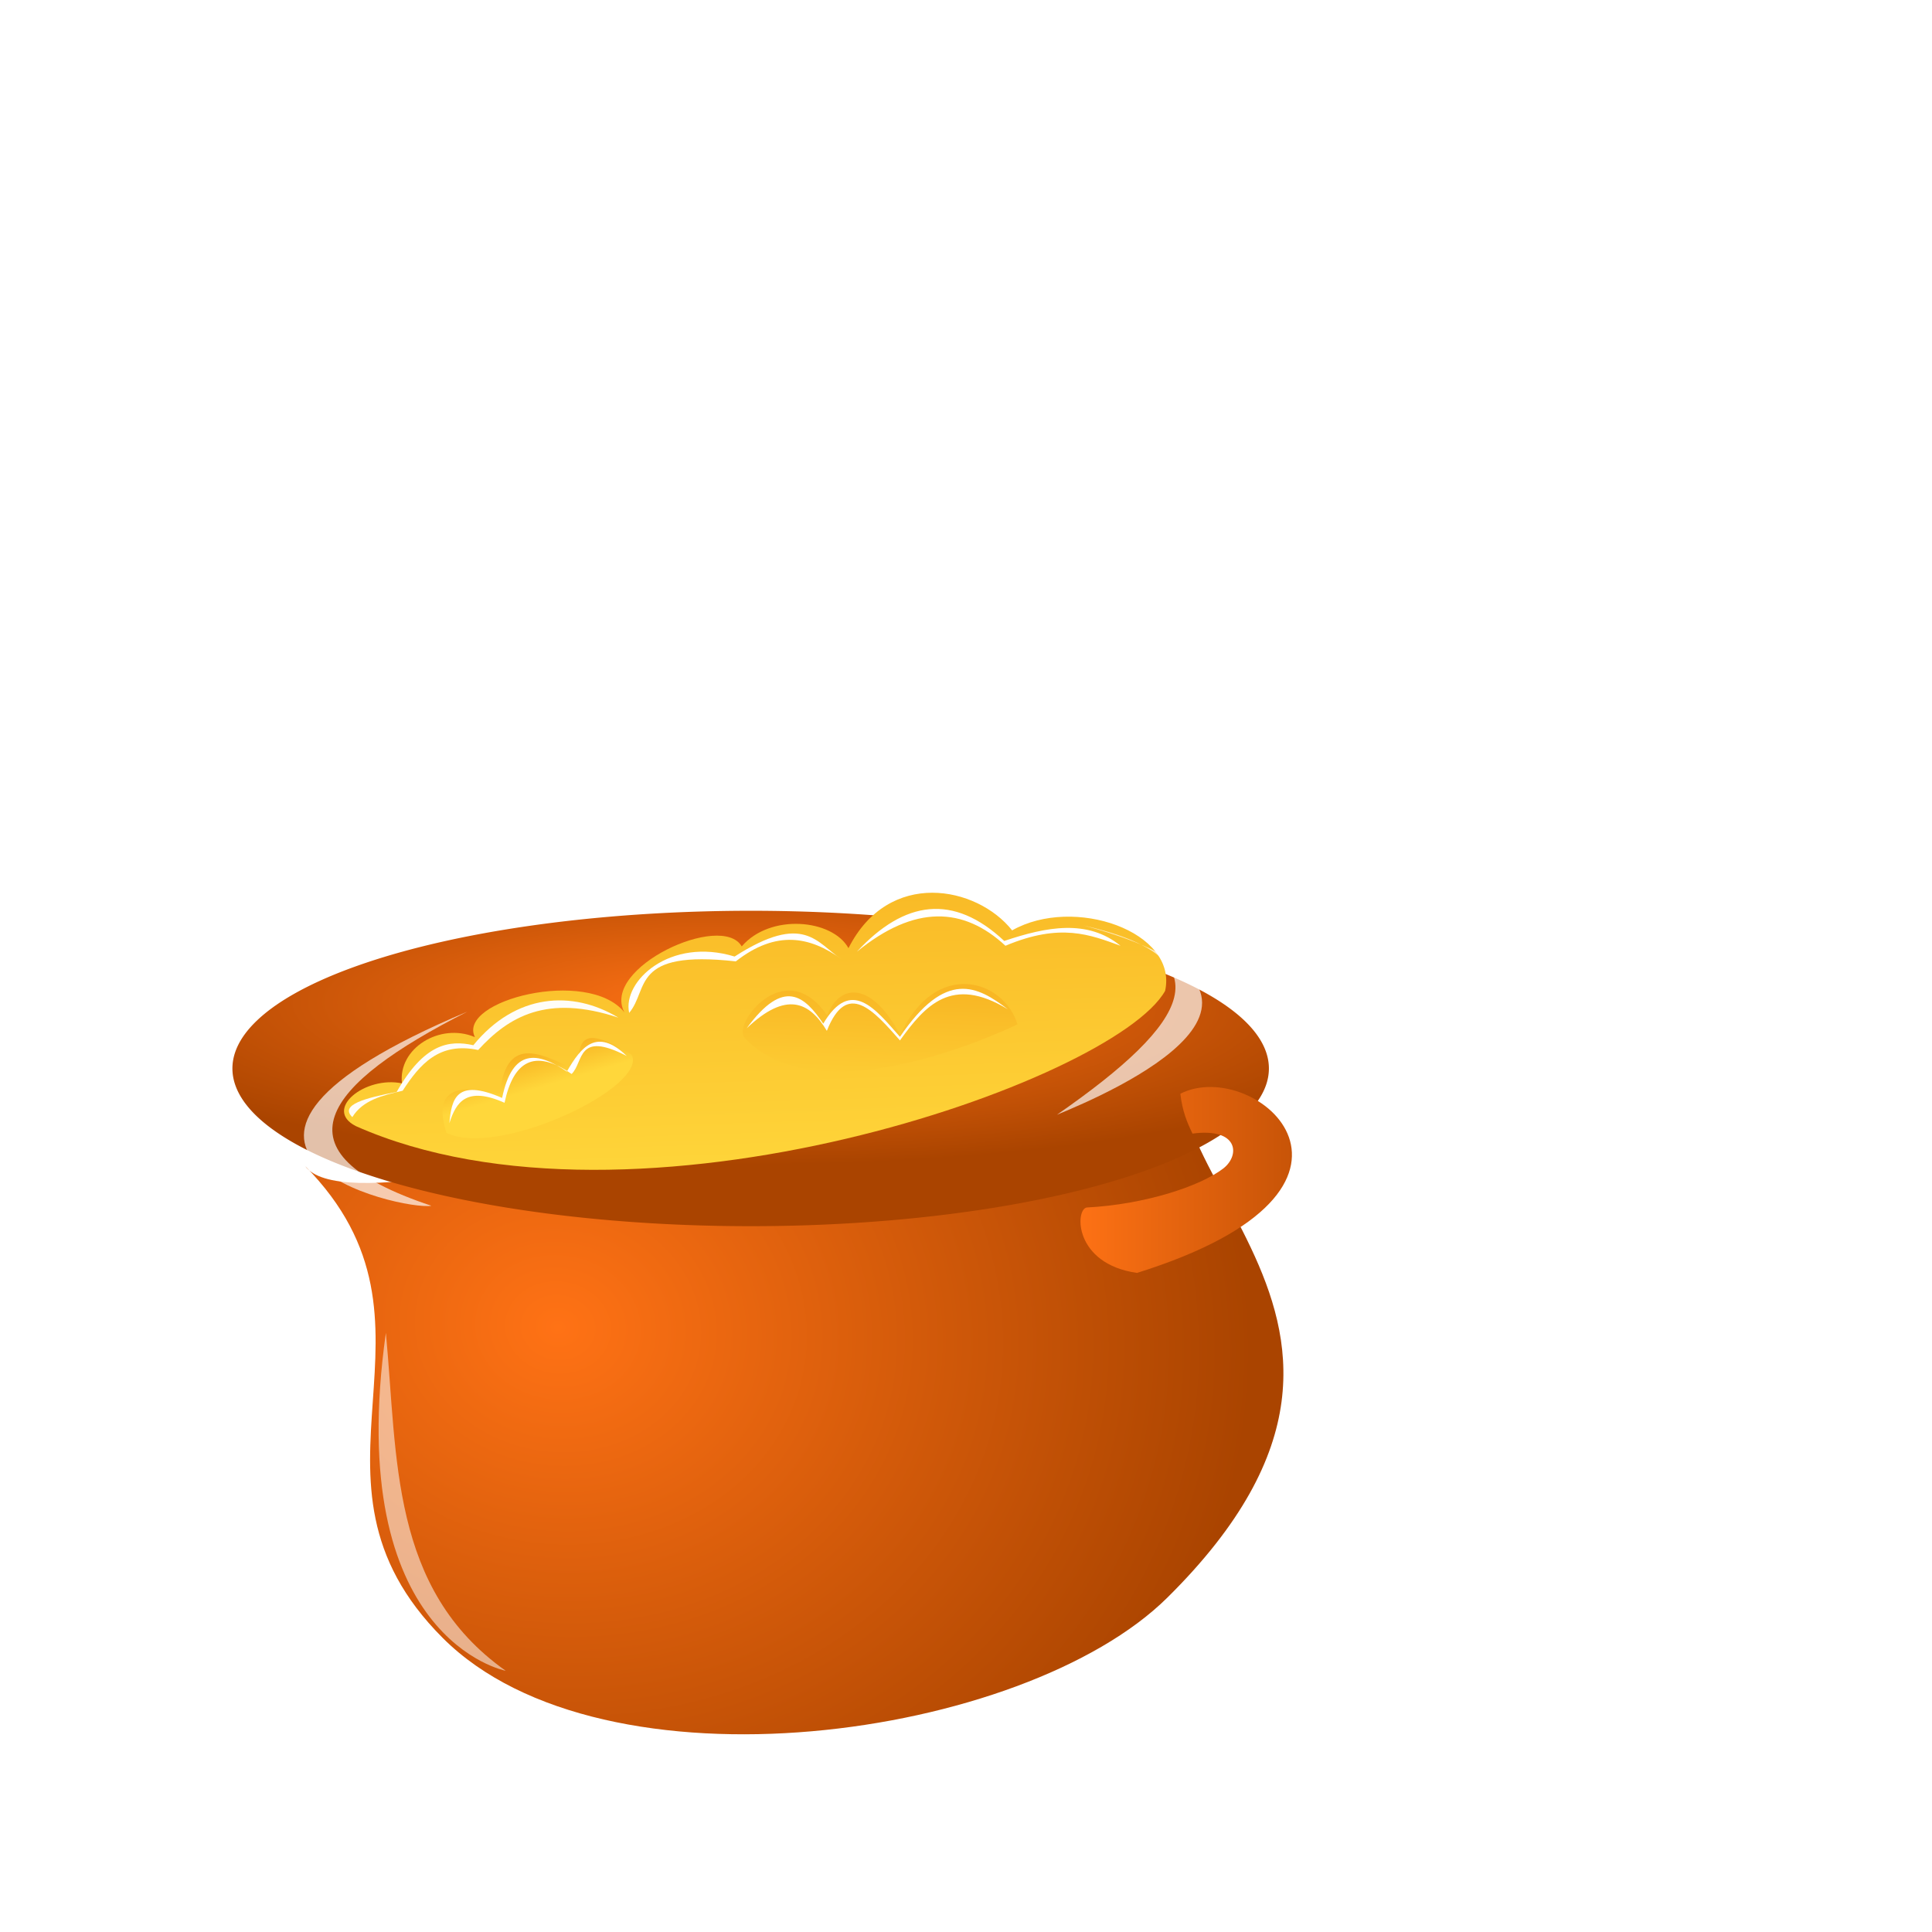 <?xml version="1.0" encoding="UTF-8"?>
<svg width="48" height="48" xmlns="http://www.w3.org/2000/svg" xmlns:svg="http://www.w3.org/2000/svg" xmlns:xlink="http://www.w3.org/1999/xlink">
 <defs>
  <linearGradient id="linearGradient3274">
   <stop stop-color="#ff7215" offset="0" id="stop3276"/>
   <stop stop-color="#aa4400" offset="1" id="stop3278"/>
  </linearGradient>
  <radialGradient gradientUnits="userSpaceOnUse" gradientTransform="matrix(1.407,0.201,-0.174,1.221,0.403,-12.118)" r="12.153" fy="34.654" fx="13.855" cy="34.654" cx="13.855" id="radialGradient3253" xlink:href="#linearGradient3274"/>
  <radialGradient gradientUnits="userSpaceOnUse" gradientTransform="matrix(1.481,0.01,-0.002,0.345,-8.699,16.6)" r="11.5" fy="23.725" fx="18.185" cy="23.725" cx="18.185" id="radialGradient3255" xlink:href="#linearGradient3274"/>
  <linearGradient id="linearGradient3669">
   <stop stop-color="#ffd73b" offset="0" id="stop3671"/>
   <stop stop-color="#ee8400" offset="1" id="stop3673"/>
  </linearGradient>
  <linearGradient y2="-1.386" x2="0.259" y1="0.849" x1="0.419" id="linearGradient3409" xlink:href="#linearGradient3669"/>
  <linearGradient y2="0" x2="0.281" y1="0.5" x1="0.5" id="linearGradient3417" xlink:href="#linearGradient3669"/>
  <linearGradient y2="-1.024" x2="0.5" y1="1" x1="0.369" id="linearGradient3419" xlink:href="#linearGradient3669"/>
  <linearGradient y2="0.5" x2="1" y1="0.5" x1="0" id="linearGradient4611" xlink:href="#linearGradient3274"/>
  <filter height="1.109" y="-0.055" width="1.29" x="-0.145" id="filter4615">
   <feGaussianBlur id="feGaussianBlur4617" stdDeviation="0.191"/>
  </filter>
  <filter height="1.241" y="-0.12" width="1.286" x="-0.143" id="filter4631">
   <feGaussianBlur id="feGaussianBlur4633" stdDeviation="0.242"/>
  </filter>
  <filter height="1.247" y="-0.123" width="1.322" x="-0.161" id="filter4635">
   <feGaussianBlur id="feGaussianBlur4637" stdDeviation="0.242"/>
  </filter>
  <filter id="filter4819">
   <feGaussianBlur id="feGaussianBlur4821" stdDeviation="0.079"/>
  </filter>
  <filter height="1.41" y="-0.205" width="1.067" x="-0.033" id="filter4863">
   <feGaussianBlur id="feGaussianBlur4865" stdDeviation="0.091"/>
  </filter>
  <filter height="1.221" y="-0.111" width="1.083" x="-0.041" id="filter4867">
   <feGaussianBlur id="feGaussianBlur4869" stdDeviation="0.091"/>
  </filter>
  <filter height="1.216" y="-0.108" width="1.099" x="-0.05" id="filter4871">
   <feGaussianBlur id="feGaussianBlur4873" stdDeviation="0.091"/>
  </filter>
  <filter height="1.34" y="-0.17" width="1.067" x="-0.034" id="filter4875">
   <feGaussianBlur id="feGaussianBlur4877" stdDeviation="0.091"/>
  </filter>
 </defs>
 <g>
  <title>Layer 1</title>
  <path fill="url(#radialGradient3253)" stroke-width="1px" id="path2855" d="m7.579,28.969c3.926,3.979 -0.579,7.726 3.421,11.726c4,4 14.444,2.515 18,-1c7.432,-7.347 -2.213,-10.907 0.938,-14.844c-1.946,-0.691 -20.78,6.296 -22.359,4.117z"/>
  <path fill="url(#radialGradient3255)" fill-rule="evenodd" d="m30,24.696a11.35,3.454 0 1 1 -22.7,3.7a11.35,3.454 0 1 1 22.7,-3.7z" id="path2853"/>
  <path fill="url(#linearGradient4611)" stroke-width="1px" id="path2857" d="m27,30c1.445,-0.075 2.823,-0.53 3.391,-0.969c0.427,-0.33 0.376,-1.021 -0.764,-0.867c-0.13,-0.271 -0.253,-0.557 -0.301,-0.991c1.863,-0.946 5.684,2.338 -1.077,4.452c-1.57,-0.223 -1.54,-1.577 -1.25,-1.625z"/>
  <path fill="url(#linearGradient3409)" stroke-width="1px" id="path2861" d="m9.988,26.916c-0.913,-0.192 -1.962,0.644 -1.149,1.061c6.912,3.069 18.835,-1.103 20.108,-3.359c0.324,-1.473 -2.269,-2.372 -3.801,-1.503c-0.874,-1.103 -3.066,-1.538 -4.066,0.442c-0.398,-0.722 -1.945,-0.869 -2.652,-0.044c-0.497,-0.858 -3.499,0.528 -2.917,1.635c-0.913,-1.119 -4.165,-0.286 -3.712,0.619c-0.869,-0.368 -1.915,0.28 -1.812,1.149z"/>
  <path fill="url(#linearGradient3417)" stroke-width="1px" id="path3413" d="m11.093,28.146c-0.264,-0.828 -0.053,-1.317 1.326,-0.972c0.147,-1.424 0.973,-1.039 1.812,-0.619c0.301,-0.303 -0.123,-1.331 1.458,-0.354c0.439,0.79 -3.296,2.579 -4.596,1.945z"/>
  <path fill="url(#linearGradient3419)" stroke-width="1px" id="path3415" d="m18.517,25.803c-0.378,-0.293 0.977,-2.128 2.033,-0.575c0.337,-0.846 1.138,-0.802 1.812,0.486c0.896,-1.917 2.586,-1.366 2.917,-0.265c0,0 -4.817,2.386 -6.762,0.354z"/>
  <path fill="#ffffff" stroke-width="1px" stroke-miterlimit="4" stroke-dashoffset="0" filter="url(#filter4615)" fill-opacity="0.531" id="path4613" d="m9.587,33.114c0.293,3.099 0.103,6.363 2.977,8.396c0,0 -4.049,-0.774 -2.977,-8.396z"/>
  <path fill="#ffffff" stroke-width="1px" stroke-miterlimit="4" stroke-dashoffset="0" filter="url(#filter4631)" fill-opacity="0.665" id="path4619" d="m11.611,25.134c-3.571,1.812 -4.914,3.485 -0.893,4.823c-0.74,0.126 -7.259,-1.389 0.893,-4.823z"/>
  <path fill="#ffffff" stroke-width="1px" stroke-miterlimit="4" stroke-dashoffset="0" filter="url(#filter4635)" fill-opacity="0.665" id="path4621" d="m26.915,22.991c3.56,0.812 2.677,2.394 -0.655,4.704c1.316,-0.542 7.012,-2.993 0.655,-4.704z"/>
  <path fill="#ffffff" stroke-width="1px" stroke-miterlimit="4" stroke-dashoffset="0" filter="url(#filter4863)" id="path4829" d="m21.288,23.646c1.182,-1.278 2.4,-1.451 3.662,-0.268c1.054,-0.356 2.07,-0.546 2.888,0.119c-0.755,-0.272 -1.486,-0.577 -2.858,0c-1.042,-0.966 -2.253,-1.027 -3.692,0.149z"/>
  <path fill="#ffffff" stroke-width="1px" stroke-miterlimit="4" stroke-dashoffset="0" filter="url(#filter4819)" fill-opacity="0.96" id="path4809" d="m8.753,27.754c-0.322,-0.307 0.328,-0.475 1.102,-0.625c0.683,-1.201 1.301,-1.296 1.905,-1.161c1.052,-1.289 2.461,-1.376 3.603,-0.685c-1.78,-0.589 -2.726,-0.023 -3.483,0.804c-0.972,-0.207 -1.451,0.359 -1.876,1.012c-0.494,0.115 -0.989,0.23 -1.25,0.655z"/>
  <path fill="#ffffff" stroke-width="1px" stroke-miterlimit="4" stroke-dashoffset="0" filter="url(#filter4871)" id="path4823" d="m11.165,27.903c0.054,-0.591 0.165,-1.125 1.31,-0.625c0.257,-1.241 0.878,-1.149 1.608,-0.655c0.354,-0.614 0.744,-1.102 1.489,-0.387c-1.246,-0.641 -1.064,0.147 -1.37,0.447c-0.934,-0.644 -1.448,-0.308 -1.667,0.715c-0.948,-0.42 -1.205,-0.013 -1.37,0.506z"/>
  <path fill="#ffffff" stroke-width="1px" stroke-miterlimit="4" stroke-dashoffset="0" filter="url(#filter4875)" id="path4825" d="m18.549,25.551c0.932,-1.276 1.443,-0.798 1.905,-0.119c0.688,-1.157 1.295,-0.365 1.905,0.328c1.144,-1.684 1.925,-1.262 2.68,-0.685c-1.398,-0.853 -2.06,-0.086 -2.68,0.774c-0.656,-0.744 -1.315,-1.507 -1.816,-0.238c-0.431,-0.721 -1.01,-0.998 -1.995,-0.06z"/>
  <path fill="#ffffff" stroke-width="1px" stroke-miterlimit="4" stroke-dashoffset="0" filter="url(#filter4867)" id="path4827" d="m15.631,25.164c-0.171,-0.787 1.017,-1.89 2.62,-1.399c1.733,-1.113 2.043,-0.33 2.65,0.06c-0.772,-0.553 -1.611,-0.731 -2.62,0.06c-2.617,-0.291 -2.151,0.694 -2.65,1.28z"/>
 </g>
</svg>